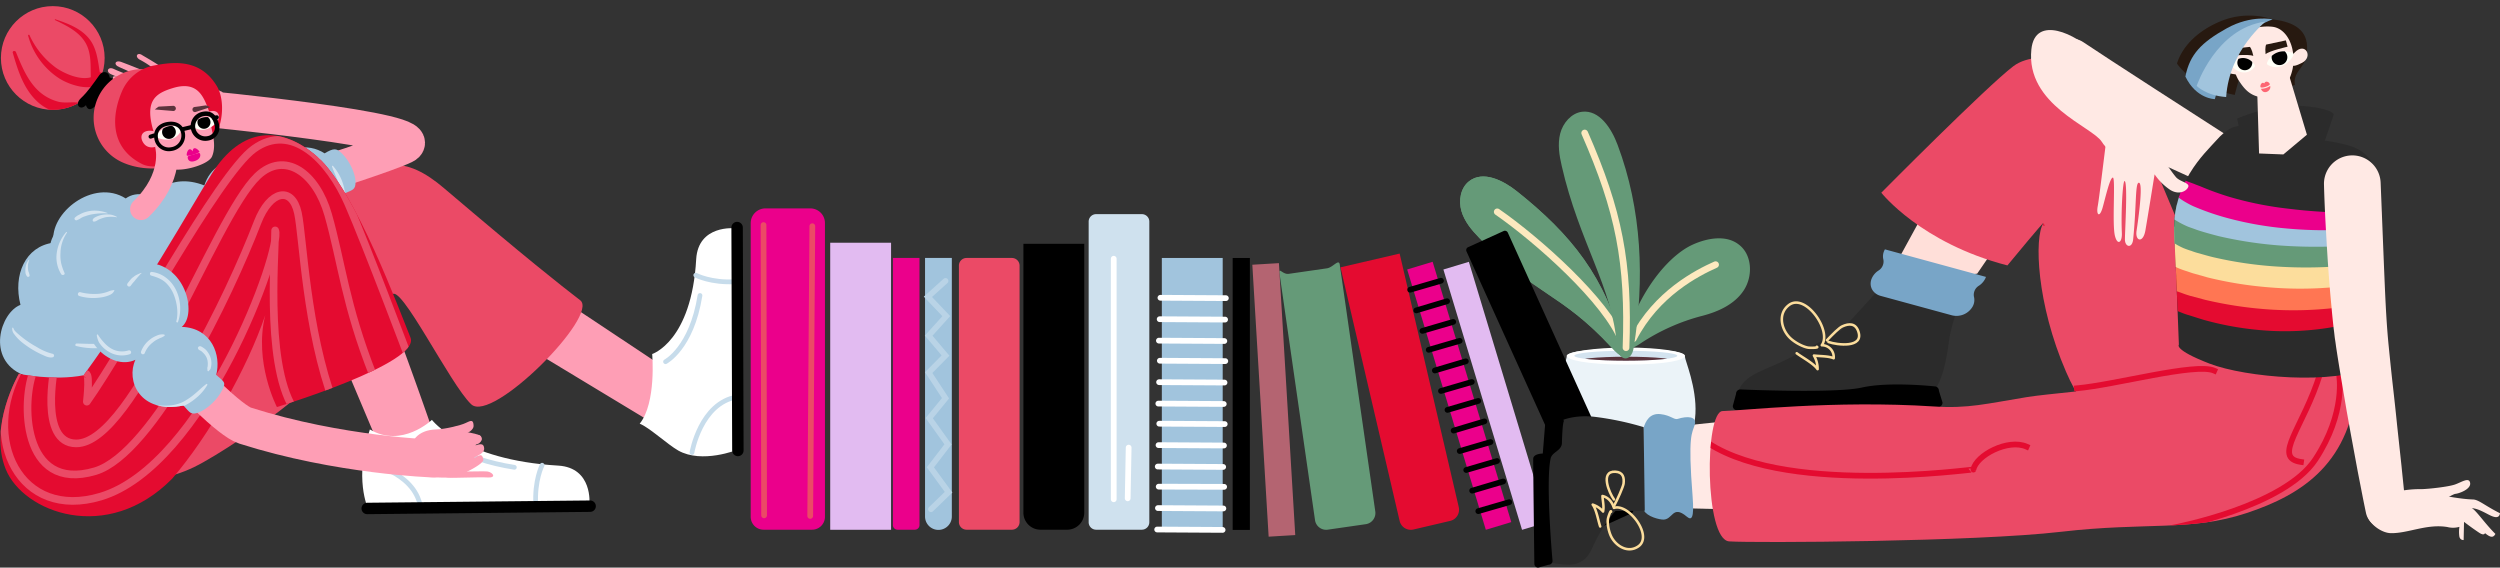 <svg xmlns="http://www.w3.org/2000/svg" xmlns:xlink="http://www.w3.org/1999/xlink" viewBox="0 0 1306.38 296.6"><rect x="0" y="0" width="1306.38" height="296.6" fill="#333333" stroke="none"/><defs><style>.cls-1,.cls-14,.cls-15,.cls-18,.cls-19,.cls-21,.cls-22,.cls-23,.cls-35,.cls-40,.cls-43,.cls-44,.cls-45,.cls-46,.cls-52,.cls-56,.cls-8{fill:none;}.cls-2{fill:#ebf3f8;}.cls-3{fill:#fff;}.cls-4{fill:#d3e3ef;}.cls-5{clip-path:url(#clip-path);}.cls-6{fill:#5a333c;}.cls-7{fill:#659a78;}.cls-8{stroke:#fde9bf;stroke-width:3.5px;}.cls-14,.cls-15,.cls-18,.cls-19,.cls-21,.cls-22,.cls-23,.cls-40,.cls-43,.cls-44,.cls-45,.cls-46,.cls-52,.cls-8{stroke-linecap:round;}.cls-21,.cls-23,.cls-35,.cls-40,.cls-43,.cls-44,.cls-45,.cls-46,.cls-52,.cls-56,.cls-8{stroke-linejoin:round;}.cls-9{fill:#eb008b;}.cls-10,.cls-39{fill:#e40b30;}.cls-11{fill:#e2bbf1;}.cls-12{fill:#a1c4dd;}.cls-13,.cls-38{fill:#eb4a66;}.cls-14,.cls-22,.cls-43,.cls-44,.cls-45{stroke:#000;}.cls-14,.cls-15,.cls-18,.cls-19,.cls-22{stroke-miterlimit:10;}.cls-14,.cls-15,.cls-18,.cls-19,.cls-56{stroke-width:3px;}.cls-15{stroke:#fff;}.cls-16{fill:#cfe1ee;}.cls-17{fill:#b46471;}.cls-18,.cls-35{stroke:#eb4a66;}.cls-19{stroke:#b9d3e6;}.cls-20,.cls-41{fill:#fe9eb5;}.cls-21{stroke:#c7dceb;stroke-width:2.48px;}.cls-22{stroke-width:5.97px;}.cls-23,.cls-40,.cls-46{stroke:#fe9eb5;}.cls-23{stroke-width:18.83px;}.cls-24{clip-path:url(#clip-path-2);}.cls-25{fill:#d5e4f0;}.cls-26{clip-path:url(#clip-path-3);}.cls-27{clip-path:url(#clip-path-4);}.cls-28{clip-path:url(#clip-path-5);}.cls-29{clip-path:url(#clip-path-6);}.cls-30{clip-path:url(#clip-path-7);}.cls-31{clip-path:url(#clip-path-10);}.cls-32{clip-path:url(#clip-path-11);}.cls-33{clip-path:url(#clip-path-12);}.cls-34{clip-path:url(#clip-path-15);}.cls-35{stroke-width:4px;}.cls-36{clip-path:url(#clip-path-19);}.cls-37,.cls-38,.cls-39,.cls-41{fill-rule:evenodd;}.cls-40{stroke-width:11.39px;}.cls-42{fill:#fffff7;}.cls-43{stroke-width:1.96px;}.cls-44{stroke-width:2.35px;}.cls-45{stroke-width:2.12px;}.cls-46{stroke-width:19.76px;}.cls-47{clip-path:url(#clip-path-22);}.cls-48{fill:#ffe9e4;}.cls-49{fill:#ffe9e5;}.cls-50{fill:#78a5c7;}.cls-51{fill:#2b2b2b;}.cls-52{stroke:#fcdd9c;stroke-width:1.34px;}.cls-53{fill:#ffdfd9;}.cls-54{clip-path:url(#clip-path-32);}.cls-55{clip-path:url(#clip-path-35);}.cls-56{stroke:#e40b30;stroke-linecap:square;}.cls-57{clip-path:url(#clip-path-40);}.cls-58{fill:#ff7653;}.cls-59{fill:#fcdd9c;}.cls-60{fill:#271910;}.cls-61{clip-path:url(#clip-path-41);}.cls-62{fill:#fd6673;}</style><clipPath id="clip-path" transform="translate(0 3.2)"><ellipse class="cls-1" cx="849.58" cy="182.7" rx="26.9" ry="2.6"/></clipPath><clipPath id="clip-path-2" transform="translate(0 3.2)"><path class="cls-1" d="M73.88,109.2c3.2-10.8,14.6-22.6,32.9-15.5,5.8-18.7,32.2-16.8,35.9-7.2,5.2-14.1,18.53-15,26.93-9.47,4.9-2.9,6.27-2.83,9.17.07,4,3.9,6.9,10.4,7,14.6s-1.4,4.3-5.6,6.1c-2.6,22.1-20.9,23.4-29.1,15.6,1.8,13.9-20.5,25.2-33.1,12.2-8.3,18.8-28.2,14.4-35.8,9.4C76.38,131.4,70.68,119.9,73.88,109.2Z"/></clipPath><clipPath id="clip-path-3" transform="translate(0 3.2)"><path class="cls-1" d="M73.88,109.2c3.2-10.8,14.6-22.6,32.9-15.5,5.8-18.7,32.2-16.8,35.9-7.2,5.2-14.1,18.32-15.18,26.72-9.68,4.9-2.9,6.48-2.62,9.38.28,4,3.9,6.9,10.4,7,14.6s-1.4,4.3-5.6,6.1c-2.6,22.1-20.9,23.4-29.1,15.6,1.8,13.9-20.5,25.2-33.1,12.2-8.3,18.8-28.2,14.4-35.8,9.4C76.38,131.4,70.68,119.9,73.88,109.2Z"/></clipPath><clipPath id="clip-path-4" transform="translate(0 3.2)"><path class="cls-1" d="M73.88,109.2c3.2-10.8,14.6-22.6,32.9-15.5,5.8-18.7,32.2-16.8,35.9-7.2,5.2-14.1,18.74-14.87,27.14-9.37,4.9-2.9,6.06-2.93,9,0,4,3.9,6.9,10.4,7,14.6s-1.4,4.3-5.6,6.1c-2.6,22.1-20.9,23.4-29.1,15.6,1.8,13.9-20.5,25.2-33.1,12.2-8.3,18.8-28.2,14.4-35.8,9.4C76.38,131.4,70.68,119.9,73.88,109.2Z"/></clipPath><clipPath id="clip-path-5" transform="translate(0 3.2)"><path class="cls-1" d="M73.88,109.2c3.2-10.8,14.6-22.6,32.9-15.5,5.8-18.7,32.2-16.8,35.9-7.2,5.2-14.1,18.85-14.87,27.25-9.37,4.9-2.9,5.95-2.93,8.85,0,4,3.9,6.9,10.4,7,14.6s-1.4,4.3-5.6,6.1c-2.6,22.1-20.9,23.4-29.1,15.6,1.8,13.9-20.5,25.2-33.1,12.2-8.3,18.8-28.2,14.4-35.8,9.4C76.38,131.4,70.68,119.9,73.88,109.2Z"/></clipPath><clipPath id="clip-path-6" transform="translate(0 3.2)"><path class="cls-1" d="M73.88,109.2c3.2-10.8,14.6-22.6,32.9-15.5,5.8-18.7,32.2-16.8,35.9-7.2,5.2-14.1,18.53-14.87,26.93-9.37,4.9-2.9,6.27-2.93,9.17,0,4,3.9,6.9,10.4,7,14.6s-1.4,4.3-5.6,6.1c-2.6,22.1-20.9,23.4-29.1,15.6,1.8,13.9-20.5,25.2-33.1,12.2-8.3,18.8-28.2,14.4-35.8,9.4C76.38,131.4,70.68,119.9,73.88,109.2Z"/></clipPath><clipPath id="clip-path-7" transform="translate(0 3.2)"><path class="cls-1" d="M73.88,109.2c3.2-10.8,14.6-22.6,32.9-15.5,5.8-18.7,32.2-16.8,35.9-7.2,5.2-14.1,18.95-14.66,27.35-9.16,4.9-2.9,5.85-3.14,8.75-.24,4,3.9,6.9,10.4,7,14.6s-1.4,4.3-5.6,6.1c-2.6,22.1-20.9,23.4-29.1,15.6,1.8,13.9-20.5,25.2-33.1,12.2-8.3,18.8-28.2,14.4-35.8,9.4C76.38,131.4,70.68,119.9,73.88,109.2Z"/></clipPath><clipPath id="clip-path-10" transform="translate(0 3.2)"><path class="cls-1" d="M73.88,109.2c3.2-10.8,14.6-22.6,32.9-15.5,5.8-18.7,32.2-16.8,35.9-7.2,5.2-14.1,18.74-14.76,27.14-9.26,5.23-2.61,6.06-3,9-.14,4,3.9,6.9,10.4,7,14.6s-1.4,4.3-5.6,6.1c-2.6,22.1-20.9,23.4-29.1,15.6,1.8,13.9-20.5,25.2-33.1,12.2-8.3,18.8-28.2,14.4-35.8,9.4C76.38,131.4,70.68,119.9,73.88,109.2Z"/></clipPath><clipPath id="clip-path-11" transform="translate(0 3.2)"><path class="cls-1" d="M73.88,109.2c3.2-10.8,14.6-22.6,32.9-15.5,5.8-18.7,32.2-16.8,35.9-7.2,5.2-14.1,18.85-15,27.25-9.47,5.43-2.4,5.95-2.83,8.85.07,4,3.9,6.9,10.4,7,14.6s-1.4,4.3-5.6,6.1c-2.6,22.1-20.9,23.4-29.1,15.6,1.8,13.9-20.5,25.2-33.1,12.2-8.3,18.8-28.2,14.4-35.8,9.4C76.38,131.4,70.68,119.9,73.88,109.2Z"/></clipPath><clipPath id="clip-path-12" transform="translate(0 3.2)"><path class="cls-1" d="M12,192.7c-19.4-8.1-11.8-32.6-1.3-36.6-4-15.6,2.5-30.6,17.3-32.5-2.4-15.4,20.8-33.8,37.7-23.1,11.5-8.4,34.6,7.4,19.4,37.9,10.5,11.8,1.9,35.4-15.7,32.1,9.1,3.9,1.7,27.9-14.6,28.6S22.78,197.3,12,192.7Z"/></clipPath><clipPath id="clip-path-15" transform="translate(0 3.2)"><path class="cls-1" d="M110.48,87.9c-10.2,16.3-37.9,65.6-66.8,105-15.9,3.1-33.8-.8-33.8-.8S-6.12,219.5,3,242s53,39.4,87,4.9c19.2-22.4,39.1-57.4,48.6-85.4-6.1,24.6,6.1,48,6.1,48s75.3-22.9,69.8-36.3-28.7-76.9-48.6-94.4C146.88,62.1,126.18,62.8,110.48,87.9Z"/></clipPath><clipPath id="clip-path-19" transform="translate(0 3.2)"><circle class="cls-1" cx="27.58" cy="27.1" r="27.1"/></clipPath><clipPath id="clip-path-22" transform="translate(0 3.2)"><path class="cls-1" d="M49.88,106.5c11.8-.4,27.3,7.1,26.2,27.7,20.6-.3,27.3,26.6,18.9,33.4,15.8.6,20.7,15,18,25.1,4.5,3.9,5.1,3.9,3.2,7.8-2.6,5.3-8.1,10.2-12.3,11.8s-4.7,0-8-3.6c-22.9,4.6-30.2-13.1-25.1-23.9-13.2,6.3-31.8-12.1-23.1-29-21.5-2.1-23.6-23.3-21.1-32.6C28.48,116.2,38.08,106.8,49.88,106.5Z"/></clipPath><clipPath id="clip-path-32" transform="translate(0 3.2)"><path class="cls-1" d="M1067.68,113.56c-.13,5.19-1.63,38.32,13.2,63.44h0c15,25.4,58,50.8,58,50.8h0l.15,0,0,0h0l-71.3-114.4Z"/></clipPath><clipPath id="clip-path-35" transform="translate(0 3.2)"><path class="cls-1" d="M903.58,279.7c-12.9-.9-12.9-68-3.4-68.1s58-5.8,110.4-2.4c17.9,1.2,27.7-1.5,48.6-4.9,21.2-3.4,105.6-7.9,114.6-25.3s59,1.3,58.1,15.7c-2.8,43.9-28.6,60.5-57.9,70.2s-52.4,4.6-97.1,9.8S916.48,280.6,903.58,279.7Z"/></clipPath><clipPath id="clip-path-40" transform="translate(0 3.2)"><path class="cls-1" d="M1229.08,73.4c-11.5-4.2-43.4-6-53.5-9.9-7.1-2.7-12.4,1-17.3,6.5-6.4,7.2-23.7,22.6-22.1,50,.9,16,2.4,56.9,2.4,56.9s-2.9,2.6,16,9.9,65.9,11.3,83.7,1.6c.3-37.2,8.4-45.5,5.7-88.2C1242.88,85.1,1239.38,77.2,1229.08,73.4Z"/></clipPath><clipPath id="clip-path-41" transform="translate(0 3.2)"><path class="cls-1" d="M1199.18,41.2c-1-8.7,6.8-8,6.4-20.1-.3-9.7-8.5-13.2-18.9-14.3-20,.2-28.5,19.4-4.2,39.5Z"/></clipPath></defs><title>Asset 3</title><g id="Layer_2" data-name="Layer 2"><g id="Layer_1-2" data-name="Layer 1"><g id="contour"><path class="cls-2" d="M818.68,183.3c0,3.3-24.9,56.8,31.2,56.8,55.4,0,30.6-53.4,30.6-56.8s-13.8-4-30.9-4S818.68,179.9,818.68,183.3Z" transform="translate(0 3.2)"/><path class="cls-3" d="M818.68,182.7c0,2.1,10,4.6,30.9,4.6,22.5,0,30.9-2.5,30.9-4.6s-13.2-4.3-30.3-4.3S818.68,180.7,818.68,182.7Z" transform="translate(0 3.2)"/><ellipse class="cls-4" cx="849.58" cy="185.9" rx="26.9" ry="2.6"/><g class="cls-5"><ellipse class="cls-6" cx="849.88" cy="189" rx="26.9" ry="2.6"/></g><path class="cls-7" d="M884.58,124.6c7.8-3.5,17.7-5.2,24.3.2,6.8,5.4,7.1,16.3,2.4,23.6s-13.2,11.2-21.6,13.4a106.62,106.62,0,0,0-32.5,14.5c-8,5.4-9.4,2-7-5.4C858.58,145.7,873.28,129.7,884.58,124.6Z" transform="translate(0 3.2)"/><path class="cls-8" d="M896.48,135.1c-9.6,4.3-30.9,15.1-43,38.7" transform="translate(0 3.2)"/><path class="cls-7" d="M848.38,179.2c-8.9-37.3-27.5-60-55.8-82.5-7.2-5.7-17.6-10.9-24.9-5.2-4.5,3.5-5.6,10.1-4,15.6s5.4,10,9.4,14.1c28.3,29.5,42.4,28.4,68.9,57C847.18,183.8,849.78,185,848.38,179.2Z" transform="translate(0 3.2)"/><path class="cls-8" d="M781.28,107.7c20.8,14.4,39.6,30,64.5,68.3" transform="translate(0 3.2)"/><path class="cls-7" d="M848.38,179.2c-8.9-37.3-27.5-60-55.8-82.5-7.2-5.7-17.6-10.9-24.9-5.2-4.5,3.5-5.6,10.1-4,15.6s5.4,10,9.4,14.1c28.3,29.5,42.4,28.4,68.9,57C847.18,183.8,849.78,185,848.38,179.2Z" transform="translate(0 3.2)"/><path class="cls-8" d="M782.38,107.5c20.8,14.4,57.4,46.8,65.3,67.9" transform="translate(0 3.2)"/><path class="cls-7" d="M844.88,177.2c-2.2-30.3-19.7-53.8-28.8-93.7-1.3-5.6-2.2-11.4-.8-16.9s5.8-10.7,11.4-11.4c9.1-1.1,15.4,8.7,18.6,17.3,12.7,33.8,14.2,70.4,8.4,106C852.48,186.5,845.48,185.8,844.88,177.2Z" transform="translate(0 3.2)"/><path class="cls-8" d="M828.08,66.3c17.9,40.8,23.2,67.7,21.6,112.2" transform="translate(0 3.2)"/><path class="cls-9" d="M392.28,113.4V266.8a6.74,6.74,0,0,0,6.8,6.8h25.2a6.74,6.74,0,0,0,6.8-6.8V113.4a7.64,7.64,0,0,0-7.7-7.7H400A7.7,7.7,0,0,0,392.28,113.4Z" transform="translate(0 3.2)"/><path class="cls-10" d="M700.48,136.5,731.38,269a6,6,0,0,0,7.2,4.5l19.2-4.5a6,6,0,0,0,4.5-7.2l-30.9-132.5Z" transform="translate(0 3.2)"/><rect class="cls-11" x="433.83" y="126.84" width="31.8" height="150"/><rect class="cls-12" x="607.12" y="134.8" width="31.8" height="142.1"/><path d="M766.28,128.1l65.5,144.6a1.66,1.66,0,0,0,2.1.8l18.7-8.5a1.66,1.66,0,0,0,.8-2.1l-65.5-144.6a1.66,1.66,0,0,0-2.1-.8l-18.7,8.5A1.69,1.69,0,0,0,766.28,128.1Z" transform="translate(0 3.2)"/><path d="M534.78,124.2V264.7a8.92,8.92,0,0,0,8.9,8.9h14a8.92,8.92,0,0,0,8.9-8.9V124.2Z" transform="translate(0 3.2)"/><path class="cls-13" d="M501.08,135.6v134a4,4,0,0,0,4,4h23.7a4,4,0,0,0,4-4v-134a4,4,0,0,0-4-4h-23.7A4,4,0,0,0,501.08,135.6Z" transform="translate(0 3.2)"/><path class="cls-9" d="M466.58,131.6V271.2a2.43,2.43,0,0,0,2.4,2.4h9.1a2.43,2.43,0,0,0,2.4-2.4V131.6Z" transform="translate(0 3.2)"/><path class="cls-12" d="M483.38,131.6V266.7a7,7,0,0,0,7,7h0a7,7,0,0,0,7-7V131.6Z" transform="translate(0 3.2)"/><rect class="cls-9" x="755.58" y="132.57" width="13.9" height="142.1" transform="translate(-26.31 232.42) rotate(-16.81)"/><rect class="cls-11" x="774.5" y="132.59" width="13.9" height="142.1" transform="translate(-25.5 237.89) rotate(-16.81)"/><line class="cls-14" x1="736.88" y1="151.4" x2="752.98" y2="146.7"/><line class="cls-14" x1="740.08" y1="162.2" x2="756.18" y2="157.4"/><line class="cls-14" x1="743.28" y1="172.9" x2="759.38" y2="168.2"/><line class="cls-14" x1="746.58" y1="182.8" x2="762.78" y2="178.1"/><line class="cls-14" x1="749.78" y1="193.6" x2="765.98" y2="188.8"/><line class="cls-14" x1="752.98" y1="204.3" x2="769.08" y2="199.6"/><line class="cls-14" x1="756.38" y1="214.2" x2="772.48" y2="209.5"/><line class="cls-14" x1="759.58" y1="225" x2="775.68" y2="220.2"/><line class="cls-14" x1="762.78" y1="235.7" x2="778.88" y2="231"/><line class="cls-14" x1="766.18" y1="245.6" x2="782.28" y2="240.9"/><line class="cls-14" x1="769.28" y1="256.4" x2="785.48" y2="251.6"/><line class="cls-14" x1="772.48" y1="267.1" x2="788.68" y2="262.4"/><line class="cls-15" x1="606.38" y1="155.6" x2="640.58" y2="155.8"/><line class="cls-15" x1="605.98" y1="166.8" x2="640.18" y2="167"/><line class="cls-15" x1="605.58" y1="178" x2="639.78" y2="178.2"/><line class="cls-15" x1="606.08" y1="188.5" x2="640.28" y2="188.7"/><line class="cls-15" x1="605.68" y1="199.7" x2="639.88" y2="199.9"/><line class="cls-15" x1="605.28" y1="210.9" x2="639.48" y2="211.1"/><line class="cls-15" x1="605.78" y1="221.4" x2="639.98" y2="221.6"/><line class="cls-15" x1="605.38" y1="232.6" x2="639.58" y2="232.8"/><line class="cls-15" x1="604.98" y1="243.8" x2="639.18" y2="244"/><line class="cls-15" x1="605.48" y1="254.3" x2="639.68" y2="254.4"/><line class="cls-15" x1="605.08" y1="265.5" x2="639.28" y2="265.7"/><line class="cls-15" x1="604.68" y1="276.7" x2="638.88" y2="276.9"/><path class="cls-16" d="M568.88,112.6V269.7a3.9,3.9,0,0,0,3.9,3.9h23.9a3.9,3.9,0,0,0,3.9-3.9V112.6a3.9,3.9,0,0,0-3.9-3.9h-23.9A3.9,3.9,0,0,0,568.88,112.6Z" transform="translate(0 3.2)"/><path class="cls-7" d="M668.58,139.5l18.6,129.2a5.88,5.88,0,0,0,6.5,4.9l20.1-2.9a5.88,5.88,0,0,0,4.9-6.5L700.08,135c-.5-3.1-3.5,1.5-6.6,2l-20.1,2.9C670.28,140.3,668.18,136.3,668.58,139.5Z" transform="translate(0 3.2)"/><rect x="644.13" y="134.81" width="9" height="142.1"/><rect class="cls-17" x="658.2" y="131.29" width="13.9" height="142.1" transform="matrix(1, -0.06, 0.06, 1, -11.67, 46.54)"/><line class="cls-18" x1="423.38" y1="269.6" x2="424.48" y2="118.2"/><line class="cls-18" x1="399.28" y1="269.3" x2="398.98" y2="117.6"/><polyline class="cls-19" points="486.48 266.1 495.68 257.2 486.18 244.2 495.38 232.2 485.58 218.5 494.08 208.1 485.28 194.7 494.08 185.8 485.28 175.4 494.48 165.2 484.88 155.1 494.08 146.8"/><path class="cls-20" d="M82.88,210.7l111.4-107.1.3-.3a16.81,16.81,0,0,1,21-1.9l138.4,92a13.81,13.81,0,0,1-14.8,23.3L197,130.8l21.3-2.1-111.4,107a17.33,17.33,0,0,1-24-25Z" transform="translate(0 3.2)"/><path class="cls-13" d="M37.78,188.9c17-27,36.2,11.7,50.7-5.4,25-29.4,65.3-65.3,84.5-83.4,24-22.5,39.5-21.6,59-5,43.6,37.1,60.3,50.2,71.2,58.6,10.2,7.8-46,64.5-56.9,54.4s-37.5-64.6-41.5-57.1c-16.3,30.3-67.3,69.7-98.3,87.2C52.48,269,23.58,211.5,37.78,188.9Z" transform="translate(0 3.2)"/><path class="cls-3" d="M334.28,218.2c4.9,1.9,14.5,10.8,20.1,14,12.5,7.1,31-.4,31-.4L384,116.1s-19.1-2-20.2,16.1c-2.4,43-23,49.6-23,49.6S343.08,207.3,334.28,218.2Z" transform="translate(0 3.2)"/><path class="cls-21" d="M361.58,233.3s4.4-26,23.7-29.1" transform="translate(0 3.2)"/><path class="cls-21" d="M363.58,140.6s7.9,4.2,20.9,3.4" transform="translate(0 3.2)"/><path class="cls-21" d="M347.78,185.8s13.6-7,18-34.6" transform="translate(0 3.2)"/><line class="cls-22" x1="385.58" y1="235.4" x2="385.18" y2="118.9"/><path class="cls-20" d="M84.28,64.1c-2.6.7-5,4.3-4.4,7.3s1.9,1.2,4-1.4,9.9-5.5,18.1-5.3c7.5.2,18.6-15.7,13.9-20,0,0-23.3-9.7-27.9-11.4-5.4-2-7.9,2.9-14,13.2-1.2,2.1,9.6,5.7,12.9,9.9C88.28,58.2,84.48,63.5,84.28,64.1Z" transform="translate(0 3.2)"/><path class="cls-20" d="M61.68,37c-2.9-1.1-3.7.3-1.2,2.5.9.8,13,8.2,14,8.5,3,1,4.2-1.5,1.6-2.9C74.78,44.5,64.68,38.1,61.68,37Z" transform="translate(0 3.2)"/><path class="cls-20" d="M59.38,32.8c-3-1.4-4.4,1.6-1.1,2.9,1.4.6,15,6.6,17.1,7.7,3.7,2,5.1-2.5,2.6-3.4C74.58,38.6,63.48,34.8,59.38,32.8Z" transform="translate(0 3.2)"/><path class="cls-20" d="M63.18,29.1c-2.9-1-4.1,1.4-1,2.7s13.2,5.9,16.7,7.7,4.8.4,3.8-1.9C82,36.3,67,30.5,63.18,29.1Z" transform="translate(0 3.2)"/><path class="cls-20" d="M74.28,25.6c-2.5-1.7-4.1.8-1.2,2.4a52.64,52.64,0,0,1,10.2,7.1c2.9,2.6,6.6,1.2,4.6-.6C83.88,31,75.18,26.2,74.28,25.6Z" transform="translate(0 3.2)"/><path class="cls-23" d="M103.68,53.3S227.68,65,211.18,73s-134,43.5-134,43.5" transform="translate(0 3.2)"/><path class="cls-12" d="M73.88,109.2c3.2-10.8,14.6-22.6,32.9-15.5,5.8-18.7,32.2-16.8,35.9-7.2,5.2-14.1,18.53-15.07,26.93-9.57,4.9-2.9,6.27-2.73,9.17.17,4,3.9,6.9,10.4,7,14.6s-1.4,4.3-5.6,6.1c-2.6,22.1-20.9,23.4-29.1,15.6,1.8,13.9-20.5,25.2-33.1,12.2-8.3,18.8-28.2,14.4-35.8,9.4C76.38,131.4,70.68,119.9,73.88,109.2Z" transform="translate(0 3.2)"/><g class="cls-24"><path class="cls-25" d="M173.48,83.8c1.6,4.6,4.1,8.8,4.8,13.7s-.7,9.3-2.8,13.5c-.6,1.1,1.1,2.1,1.7,1a23.5,23.5,0,0,0,3.1-14.4A26.33,26.33,0,0,0,174,83.5a.3.3,0,0,0-.5.3Z" transform="translate(0 3.2)"/></g><g class="cls-26"><path class="cls-25" d="M143.58,96a6.65,6.65,0,0,0-.7,3.7,16,16,0,0,0,.7,3.8,13.7,13.7,0,0,0,4.2,6.1,1,1,0,1,0,1.4-1.4,11.84,11.84,0,0,1-3.8-5.3,40,40,0,0,1-1.4-6.7c0-.3-.3-.4-.4-.2Z" transform="translate(0 3.2)"/></g><g class="cls-27"><path class="cls-25" d="M167.68,80.5c-.2-.2-.1-.4-.3-.6l-.3-.3c-.3-.2-.5-.4-.8-.6a8.86,8.86,0,0,0-1.7-.8,9.47,9.47,0,0,0-3.7-.5,9.74,9.74,0,0,0-3.6,1,8.64,8.64,0,0,0-1.6,1c-.5.4-1.2.9-1.2,1.7,0,.4.4.9.8.8a2.9,2.9,0,0,0,1.5-.9,8.34,8.34,0,0,1,1.2-.8,7.54,7.54,0,0,1,2.9-.9,6.66,6.66,0,0,1,3.1.4l1.5.6c.3.1.6.3.9.4s.5,0,.8.2.8-.4.5-.7Z" transform="translate(0 3.2)"/></g><g class="cls-28"><path class="cls-25" d="M133.48,128a6.75,6.75,0,0,0,1.4.2h1.4a10.15,10.15,0,0,0,2.5-.6,16.69,16.69,0,0,0,4.6-2.8,12.93,12.93,0,0,0,4.3-9.3,1,1,0,0,0-2,0,10.73,10.73,0,0,1-3.8,8,14.13,14.13,0,0,1-3.9,2.4,19.45,19.45,0,0,1-2.2.8l-1.1.3c-.4.1-.8.3-1.2.4s-.3.5,0,.6Z" transform="translate(0 3.2)"/></g><g class="cls-29"><path class="cls-25" d="M139.78,87.6a21,21,0,0,0-13.7-4.2c-5.6.2-11.7,3.2-14,8.6a.92.92,0,0,0,1.6.9c1.7-2.4,3.2-4.5,5.9-5.9a19.21,19.21,0,0,1,7-1.9c4.2-.2,9.2.7,12.8,3,.4.3.7-.3.4-.5Z" transform="translate(0 3.2)"/></g><g class="cls-30"><path class="cls-25" d="M110.88,97.3a15.47,15.47,0,0,0,.7,4.3,12.94,12.94,0,0,0,2.3,3.9c.7.9,2.2-.3,1.5-1.2-.8-1.1-1.5-2.3-2.2-3.4a16.18,16.18,0,0,1-1-1.8,11.4,11.4,0,0,1-1-1.9c-.1-.1-.3-.1-.3.1Z" transform="translate(0 3.2)"/></g><g class="cls-28"><path class="cls-25" d="M114.78,112.9c0,.5-.2,1-.2,1.6s.1,1.2.1,1.8a19.92,19.92,0,0,1-.4,4.2,24.89,24.89,0,0,1-3.7,8.7,1,1,0,0,0,1.7,1,25.06,25.06,0,0,0,3.9-9.4,22.5,22.5,0,0,0,.4-4.4,4.48,4.48,0,0,0-.4-2,5.27,5.27,0,0,0-1.1-1.5c0-.3-.3-.2-.3,0Z" transform="translate(0 3.2)"/></g><g class="cls-24"><path class="cls-25" d="M79.88,126.5a18.81,18.81,0,0,0,8.2,7.6c3.2,1.5,7.4,2.3,10.9,1.3.9-.3.8-1.8-.2-1.8a26.57,26.57,0,0,1-4.9.1,21.45,21.45,0,0,1-5-1.2,18.2,18.2,0,0,1-8.7-6.3c-.1-.1-.4.1-.3.3Z" transform="translate(0 3.2)"/></g><g class="cls-31"><path class="cls-25" d="M80.58,100.2a9.16,9.16,0,0,0-1.9,2.4,16.29,16.29,0,0,0-1.1,3.1,11.58,11.58,0,0,0-.3,3.2,4.62,4.62,0,0,0,.9,3.2.67.67,0,0,0,1.1-.3,7.13,7.13,0,0,0-.2-2.9,14,14,0,0,1,0-2.9,11.79,11.79,0,0,1,.6-2.7,16.24,16.24,0,0,1,1.1-2.8c.1-.3-.1-.5-.2-.3Z" transform="translate(0 3.2)"/></g><g class="cls-32"><path class="cls-25" d="M77.28,104a19.77,19.77,0,0,0-3.4,6.8,16,16,0,0,0-.4,4.4,10.07,10.07,0,0,0,.3,2.5,5.28,5.28,0,0,0,.8,2.5c.5.7,1.4,0,1.5-.6a10,10,0,0,0-.4-2.4,17.85,17.85,0,0,1-.2-2.3,18.43,18.43,0,0,1,.3-4.1,39,39,0,0,1,1.8-6.7c-.1-.2-.3-.2-.3-.1Z" transform="translate(0 3.2)"/></g><path class="cls-12" d="M12,192.7c-19.4-8.1-11.8-32.6-1.3-36.6-4-15.6,2.5-30.6,17.3-32.5-2.4-15.4,20.8-33.8,37.7-23.1,11.5-8.4,34.6,7.4,19.4,37.9,10.5,11.8,1.9,35.4-15.7,32.1,9.1,3.9,1.7,27.9-14.6,28.6S22.78,197.3,12,192.7Z" transform="translate(0 3.2)"/><g class="cls-33"><path class="cls-25" d="M6.38,168.2a4.57,4.57,0,0,0,1.1,3.3,21.74,21.74,0,0,0,3.9,4.1,49.29,49.29,0,0,0,11.2,6.8c1.5.7,3.3,1.5,5,1.1a.94.94,0,0,0,0-1.8,28.45,28.45,0,0,1-8.4-3.6,53.27,53.27,0,0,1-9.6-6.7c-.9-.8-2.3-1.9-2.6-3.2-.2-.2-.6-.3-.6,0Z" transform="translate(0 3.2)"/></g><g class="cls-33"><path class="cls-25" d="M39.78,177.6a39.11,39.11,0,0,0,30.4-4.9c1.2-.7.1-2.7-1.1-1.9A36.69,36.69,0,0,1,55,176.1c-4.9.7-10,.3-15,.2-.7.1-.9,1.2-.2,1.3Z" transform="translate(0 3.2)"/></g><g class="cls-33"><path class="cls-25" d="M15.18,132.4a7.65,7.65,0,0,0-1.8,4.1,8.88,8.88,0,0,0-.1,2.3,3.84,3.84,0,0,0,.9,2.5.79.79,0,0,0,1.3-.5,8.3,8.3,0,0,0-.6-2.1,6.93,6.93,0,0,1-.3-2,12.75,12.75,0,0,1,.1-2,16.55,16.55,0,0,1,.6-2.1c.1-.2-.1-.3-.1-.2Z" transform="translate(0 3.2)"/></g><path class="cls-20" d="M47.08,212.2l5.4-8.5,5.5-8.3c3.7-5.6,7.4-11.1,11.1-16.6,7.5-11,15.1-21.9,23-32.7s16-21.5,24.7-32.1c4.4-5.3,8.9-10.5,14.1-15.9,1.3-1.3,2.7-2.7,4.1-4s3-2.7,4.8-4.2c.9-.7,1.9-1.4,3-2.2a24.71,24.71,0,0,1,4.1-2.4,27.89,27.89,0,0,1,7.5-2.5l.7-.1.8-.1c.6,0,1.1-.1,1.7-.1a12.1,12.1,0,0,1,1.9.1c.6,0,1.4.2,2.2.3.4.1.7.1,1.1.2a5.64,5.64,0,0,1,1.2.4,21.85,21.85,0,0,1,2.3.9,17.69,17.69,0,0,1,4.3,2.8c.6.5,1.2,1.1,1.7,1.6l.4.4.2.2.3.4.6.7a3,3,0,0,1,.5.7c.5.7,1,1.5,1.3,2l.5.8.4.7c.3.5.6,1,.8,1.4,1,1.8,1.8,3.5,2.6,5.1,1.5,3.3,2.9,6.4,4.3,9.5,2.7,6.3,5.3,12.4,7.7,18.7,4.9,12.4,9.7,24.8,14.3,37.2,9.3,24.8,18.1,49.7,26.6,74.8a13.76,13.76,0,0,1-25.7,9.8v-.1l-30.7-72.7c-5.2-12.1-10.2-24.2-15.5-36.1-2.6-5.9-5.2-11.9-7.9-17.7-1.3-2.9-2.7-5.7-4.1-8.4l-2-3.7a5.74,5.74,0,0,1-.4-.7l-.2-.3-.1-.2c-.1-.2-.1-.1-.1-.1a.35.35,0,0,1,.1.2c.1.1.1.2.2.3l.5.6a15.38,15.38,0,0,0,1.3,1.2,13.85,13.85,0,0,0,6.7,3.2,8.87,8.87,0,0,0,1.5.2c.4,0,.9.1,1.3.1h1.1l.5-.1h.4a9.25,9.25,0,0,0,2.8-.8c.2-.1.1,0-.1.1s-.6.4-.9.7a64.76,64.76,0,0,0-5.5,5.3c-4,4.2-8,9-11.9,13.9-7.9,9.8-15.6,20.2-23.3,30.7s-15.1,21.2-22.6,31.9c-3.7,5.3-7.5,10.7-11.1,16.1l-11,16.1-.1.2a17.36,17.36,0,0,1-24.1,4.6A17.18,17.18,0,0,1,47.08,212.2Z" transform="translate(0 3.2)"/><path class="cls-20" d="M235.58,223.1c-1.4,3-.1,3,3.4,3.4s4.5.2,8.6,1.1,5-1.1,3.3-3.1C249.88,223.3,236.58,220.9,235.58,223.1Z" transform="translate(0 3.2)"/><path class="cls-3" d="M193.28,221.2c-8.4,25.7-1,41.2-1,41.2L308,260.2s1.9-19-16.3-20.1c-50.1-2.9-66-23.9-66-23.9S210,231.2,193.28,221.2Z" transform="translate(0 3.2)"/><path class="cls-21" d="M190.58,238.4s26,4.2,29.2,23.5" transform="translate(0 3.2)"/><path class="cls-21" d="M283.28,239.9s-4.1,7.9-3.3,21" transform="translate(0 3.2)"/><path class="cls-21" d="M226.68,225.1s14.5,11.6,42.1,15.9" transform="translate(0 3.2)"/><line class="cls-22" x1="191.88" y1="265.7" x2="308.38" y2="264.5"/><path class="cls-10" d="M110.48,87.9c-10.2,16.3-37.9,65.6-66.8,105-15.9,3.1-33.8-.8-33.8-.8S-6.12,219.5,3,242s53,39.4,87,4.9c19.2-22.4,39.1-57.4,48.6-85.4-6.1,24.6,6.1,48,6.1,48s75.3-22.9,69.8-36.3-28.7-76.9-48.6-94.4C146.88,62.1,126.18,62.8,110.48,87.9Z" transform="translate(0 3.2)"/><g class="cls-34"><path class="cls-35" d="M10.48,189c-20.9,36.9-.2,80,42.1,67.3,54.1-16.2,95.1-129.6,91.2-139.1,0,14.5-5.7,77.5,12.7,97.2" transform="translate(0 3.2)"/></g><g class="cls-34"><path class="cls-35" d="M17.78,190.2c-6.7,14.9-6.9,64.4,32,52.8,30.4-9.1,70.2-92,84.8-130,6.5-16.8,18-19.1,21.1-4.9,2.7,12.5,4.3,61,18.8,99.5" transform="translate(0 3.2)"/></g><g class="cls-34"><path class="cls-35" d="M194.88,192.7c-14.5-36.8-16.4-59.1-23.4-83.7-6.2-21.8-22.7-33.7-36.9-20.2-23,21.9-63.8,139.8-94.8,139.7-19.7-.1-11.2-40.2-11.2-40.2" transform="translate(0 3.2)"/></g><g class="cls-34"><path class="cls-35" d="M43.68,193.3c4-5.9,1.7,13.4,1.7,13.4C66.48,176.9,114,88,132.68,74.6c19.6-14.1,39.2,5.3,49.4,28.9,9.5,21.8,31.6,80.6,31.6,80.6" transform="translate(0 3.2)"/></g><circle class="cls-13" cx="27.58" cy="30.3" r="27.1"/><g class="cls-36"><path class="cls-10" d="M6.68,24.4c2.7,9.4,5.8,19.3,13.4,26,5.1,4.5,16.1,9.1,21.7,2.9a1.75,1.75,0,0,0-1.2-2.9c-3.5-.4-6.9.4-10.3-.5a24.07,24.07,0,0,1-9.7-5.2c-6.1-5.4-9.3-13.5-12.3-20.8-.5-.8-1.9-.5-1.6.5Z" transform="translate(0 3.2)"/></g><g class="cls-36"><path class="cls-10" d="M14.68,15.4a38.72,38.72,0,0,0,16,22.2c5.6,3.7,18.8,8.2,23.5.8a2.35,2.35,0,0,0,0-2.3l-.3-.6a1.81,1.81,0,0,0-2.8-.4c-5.6,5.5-16.6.7-21.7-2.8a43.4,43.4,0,0,1-14-17.2c-.2-.3-.8-.1-.7.3Z" transform="translate(0 3.2)"/></g><g class="cls-36"><path class="cls-10" d="M28.78,7.3c6.9,3.3,14.5,7,17.2,14.7,2.6,7.4.3,15.5,2.6,22.7a1.93,1.93,0,0,0,3.7,0c1.1-4.2,0-8.9-.6-13.1-.7-4.5-1.5-9-3.9-12.9C43.58,12.1,36.08,9.3,29,6.9c-.3-.2-.5.3-.2.4Z" transform="translate(0 3.2)"/></g><path class="cls-37" d="M51.81,36.19c2.23-3.1,5.32-1.57,5.52,1.11,1.49.14,2.62,1.45,1,4.05s-8.09,10.86-9.71,11.87-2.85,1-3.72-1.47c-2.78,3.12-6.32-.18-2.61-3.65S49.66,39.25,51.81,36.19Z" transform="translate(0 3.2)"/><path class="cls-38" d="M51.18,47.9a25.48,25.48,0,0,0,12.7,33.7c12.8,5.8,32.2,4.3,42.6-8.5,16-19.6-8.8-32.2-21.6-37.9A25.42,25.42,0,0,0,51.18,47.9Z" transform="translate(0 3.2)"/><path class="cls-39" d="M63.68,44.68A22.82,22.82,0,0,1,80.29,31.06c10-1.89,24.17-3.88,33,10.69,4.75,7.86,3.13,22.64-3.23,29.45S83.31,87.13,74.25,82.52C56.45,73.5,58.82,56,63.68,44.68Z" transform="translate(0 3.2)"/><path class="cls-40" d="M86.78,73.3s4.4,15.9-13.1,32.8" transform="translate(0 3.2)"/><path class="cls-41" d="M90.38,42.8c13.1-4,16.2,4.8,18.9,12.3,6.1-1.9,7.1,5,1.2,7.9-.2,1.3,3,9.4.3,15.6-2.2,5-20.8,9.6-23.8,4.9a46.19,46.19,0,0,1-5-10.2s-4.6,2-7.1-1.9,0-7.1,5.3-6.1C75.48,49.4,81.18,45.6,90.38,42.8Z" transform="translate(0 3.2)"/><path class="cls-9" d="M98.78,78.2a1,1,0,0,0-.7.9c0,.9.8,3,4.1,1.7,2.3-.9,2.7-2.5,2.4-3.5-.1-.5-.5-.6-1-.5Z" transform="translate(0 3.2)"/><path class="cls-9" d="M97.88,78.2c-1,.1.5-5.8,2.8-2.3.2-3.8,4.1.1,3.5.4A15.69,15.69,0,0,1,97.88,78.2Z" transform="translate(0 3.2)"/><path class="cls-6" d="M83.18,52.5l7.3-.4a1.4,1.4,0,0,1,1.4,1.2h0a1.34,1.34,0,0,1-1.4,1.5l-9.6-.8,1.6-1.2A1.08,1.08,0,0,1,83.18,52.5Z" transform="translate(0 3.2)"/><path class="cls-6" d="M107.28,51.9l-5.6.8a1.34,1.34,0,0,0-1.1,1.5h0a1.29,1.29,0,0,0,1.7,1.1l7.6-2.5L108,52A.88.88,0,0,0,107.28,51.9Z" transform="translate(0 3.2)"/><path class="cls-42" d="M81.78,67.3c1.5-2,6.1-7.1,12.5-3.5a1,1,0,0,1,.4,1.2c-3.1,6.3-9.8,5-12.6,3.7A1,1,0,0,1,81.78,67.3Z" transform="translate(0 3.2)"/><path d="M89.81,62.55a8.55,8.55,0,0,0-4.67,1.52,3.59,3.59,0,1,0,6.74,1.73A3.59,3.59,0,0,0,89.81,62.55Z" transform="translate(0 3.2)"/><path class="cls-42" d="M112.88,59.1c-2.2-1-8.3-2.9-11.9,2.9a1.06,1.06,0,0,0,.2,1.2c5.5,3.7,10.4-.4,12-2.9A.77.77,0,0,0,112.88,59.1Z" transform="translate(0 3.2)"/><path d="M103.47,59.34A3.4,3.4,0,1,0,108.65,58,8,8,0,0,0,103.47,59.34Z" transform="translate(0 3.2)"/><path class="cls-43" d="M95.68,66.5a7.16,7.16,0,0,1-6.1,8.2,6.67,6.67,0,0,1-8-5.8c-.6-3.5,1.6-6.7,6.1-7.4S95.08,62.9,95.68,66.5Z" transform="translate(0 3.2)"/><path class="cls-44" d="M113.18,61.6a5.71,5.71,0,0,1-4.6,7.5,6.49,6.49,0,1,1-2.1-12.8C110.18,55.7,112.18,57.8,113.18,61.6Z" transform="translate(0 3.2)"/><line class="cls-45" x1="95.48" y1="67.5" x2="100.48" y2="66.3"/><line class="cls-45" x1="78.68" y1="71.4" x2="80.48" y2="70.8"/><line class="cls-45" x1="111.78" y1="61.6" x2="113.28" y2="61.3"/><path class="cls-46" d="M226.38,236.4s-49.1-1.5-98.3-17.2c-15.4-4.9-81.9-82.1-81.9-82.1" transform="translate(0 3.2)"/><path class="cls-20" d="M233.28,221.9c-2.8-1.9,2.6,4.8,6.7,2.6,5.2-1.1,7.5-3.4,7.5-5.1-.1-3.3-1.1-3.1-4.3-1.5-2.2,1.1-10.7,3.2-15.2,3.3-19.7.5-15.7,24.5-3.8,24.9s26,3,24.3-20.5C239.38,226.9,236,223.8,233.28,221.9Z" transform="translate(0 3.2)"/><path class="cls-20" d="M250.28,228.5c2-1.3,2.2-4.8-1.4-4.4-1.3.1-4.4,2-11.6.7-3.3-.6,1.7,4.7,3.5,5.5C242.28,230.8,248.78,229.4,250.28,228.5Z" transform="translate(0 3.2)"/><path class="cls-20" d="M253,231.3c-.1-3.3-2.5-2.5-5.8-1.3a73.71,73.71,0,0,1-8,3.2c-4.1,1.1-4.1,3.9-1.6,4.9.7.3.1.8,3.8-.2C248.58,236,253.08,233.7,253,231.3Z" transform="translate(0 3.2)"/><path class="cls-20" d="M252.58,236.9c-.7-3.2-1.7-2.5-4.8-.7a73.6,73.6,0,0,1-7.6,4.3c-3.8,1.8-3.4,3.9-.8,4.4C241,245.2,253.08,239.2,252.58,236.9Z" transform="translate(0 3.2)"/><path class="cls-20" d="M235.28,243.3c-3.1-.2-4.4,2.8-.8,3.1,4,.3,15.2-.4,20.3-.1,4.7.3,3-2.5.1-3.1C253.38,242.9,237.28,243.4,235.28,243.3Z" transform="translate(0 3.2)"/><path class="cls-12" d="M49.88,106.5c11.8-.4,27.3,7.1,26.2,27.7,20.6-.3,27.3,26.6,18.9,33.4,15.8.6,20.7,15,18,25.1,4.5,3.9,5.1,3.9,3.2,7.8-2.6,5.3-8.1,10.2-12.3,11.8s-4.7,0-8-3.6c-22.9,4.6-30.2-13.1-25.1-23.9-13.2,6.3-31.8-12.1-23.1-29-21.5-2.1-23.6-23.3-21.1-32.6C28.48,116.2,38.08,106.8,49.88,106.5Z" transform="translate(0 3.2)"/><g class="cls-47"><path class="cls-25" d="M107.78,197.5c-2.2,1.6-4.1,3.6-6.2,5.3a34,34,0,0,1-5.9,4c-4.5,2.2-9.4,2.3-14.3,1.6-1.3-.2-1.9,1.7-.5,2a25,25,0,0,0,15.3-1.5,29.44,29.44,0,0,0,6.4-4.2,25.25,25.25,0,0,0,5.8-6.8c0-.3-.3-.7-.6-.4Z" transform="translate(0 3.2)"/></g><g class="cls-47"><path class="cls-25" d="M85.78,171.6a6.59,6.59,0,0,0-3.9.6,13.06,13.06,0,0,0-3.6,2.1,13.8,13.8,0,0,0-4.6,6.3,1.1,1.1,0,0,0,.7,1.3,1.05,1.05,0,0,0,1.3-.7,12.79,12.79,0,0,1,4.1-5.4,11.73,11.73,0,0,1,3-1.9,7.74,7.74,0,0,1,1.6-.7c.6-.3,1.1-.6,1.6-.9.2-.3,0-.7-.2-.7Z" transform="translate(0 3.2)"/></g><g class="cls-47"><path class="cls-25" d="M109.18,190.6c.1-.1.1-.2.2-.3-.1.1-.2.1-.3.2a2,2,0,0,0,1.1-1.7,7.47,7.47,0,0,0,.3-2,9.86,9.86,0,0,0-.7-3.8,11.55,11.55,0,0,0-2.1-3.3,7.89,7.89,0,0,0-1.5-1.2c-.6-.4-1.4-1-2.1-.7-.4.2-.8.6-.6,1.1.2.7.8.9,1.4,1.2a5.8,5.8,0,0,1,1.2,1,8.32,8.32,0,0,1,1.9,2.6,8,8,0,0,1,.6,3,9.7,9.7,0,0,1-.1,1.7,3.08,3.08,0,0,0,0,1.9V190a.6.6,0,0,1-.1.4c0,.3.6.6.8.2Z" transform="translate(0 3.2)"/></g><g class="cls-47"><path class="cls-25" d="M50.58,172a11.9,11.9,0,0,0,.7,2.7,7.1,7.1,0,0,0,1.3,2.2,14.2,14.2,0,0,0,4.1,3.6,13.17,13.17,0,0,0,11.1,1.4,1,1,0,0,0-.6-2,11.28,11.28,0,0,1-9.6-1.3,16.26,16.26,0,0,1-3.4-3,28.83,28.83,0,0,1-3-3.9c-.2-.3-.6-.1-.6.3Z" transform="translate(0 3.2)"/></g><g class="cls-47"><path class="cls-25" d="M93,165.1c2.7-7.7.7-17.7-5.9-22.9a15.11,15.11,0,0,0-7.8-3.3c-1.1-.1-1.3,1.6-.3,1.9,2.8.8,5.4,1.7,7.6,3.7a17.6,17.6,0,0,1,4.3,6.5c1.6,4.1,2.4,9.5,1.2,13.8.1.5.7.7.9.3Z" transform="translate(0 3.2)"/></g><g class="cls-47"><path class="cls-25" d="M73.78,139.4a18.94,18.94,0,0,0-2.1.9,7.61,7.61,0,0,0-1.9,1.2,7,7,0,0,0-1,.8,5,5,0,0,0-.7.8c-.5.6-1,1.2-1.5,1.9a1,1,0,0,0,.4,1.4,1,1,0,0,0,1.4-.4c.5-.6.7-1,1.2-1.5.2-.3.5-.5.7-.8s.4-.5.7-.9c.5-.5.9-1.1,1.4-1.6.2-.3.5-.5.7-.8s.6-.5.8-.8c.2,0,.1-.2-.1-.2Z" transform="translate(0 3.2)"/></g><g class="cls-47"><path class="cls-25" d="M59.58,148.4a11.27,11.27,0,0,0-1.8.3c-.6.2-1.3.5-1.9.7a18.74,18.74,0,0,1-4.1.9,29.6,29.6,0,0,1-9.8-.8,1,1,0,0,0-.5,2,25.81,25.81,0,0,0,10.7.8,17.43,17.43,0,0,0,4.5-1.1,6.92,6.92,0,0,0,1.9-1,4.81,4.81,0,0,0,1.2-1.6c.1,0,0-.2-.2-.2Z" transform="translate(0 3.2)"/></g><g class="cls-47"><path class="cls-25" d="M34.58,118.1a20.64,20.64,0,0,0-4.9,10.7A16.66,16.66,0,0,0,32,140.1c.6.8,2.2.3,1.7-.7a28.42,28.42,0,0,1-1.7-4.9,19.69,19.69,0,0,1-.4-5.4A19.4,19.4,0,0,1,35,118.4c.1-.2-.2-.5-.4-.3Z" transform="translate(0 3.2)"/></g><g class="cls-47"><path class="cls-25" d="M61,110.1a10.21,10.21,0,0,0-2.9-1.1,14.24,14.24,0,0,0-6.7.6c-1,.4-2.4.9-2.9,1.9-.2.5,0,1.1.6,1.1,1,0,1.9-.8,2.8-1.2a24.69,24.69,0,0,1,2.9-1,15,15,0,0,1,2.9-.3,17.2,17.2,0,0,1,3.2.2c.2.2.3-.1.1-.2Z" transform="translate(0 3.2)"/></g><g class="cls-47"><path class="cls-25" d="M56.18,108.1a19.25,19.25,0,0,0-7.9-1.2,18,18,0,0,0-4.6,1,16.27,16.27,0,0,0-2.3,1.1,7.33,7.33,0,0,0-2.3,1.6c-.5.7.3,1.5,1,1.3a10.08,10.08,0,0,0,2.3-1.2,9.49,9.49,0,0,1,2.1-.9,21.7,21.7,0,0,1,4.2-1.1,35.78,35.78,0,0,1,7.3-.4c.3,0,.3-.2.2-.2Z" transform="translate(0 3.2)"/></g><path class="cls-48" d="M1163.18,67.2c-10.9-7-64-41.2-74.6-48.4s-36.6,6.6-26.9,22.3c9.6,15.4,78.8,46.8,87.4,50.2C1165.58,98.1,1174.08,74.2,1163.18,67.2Z" transform="translate(0 3.2)"/><polygon class="cls-49" points="858.08 224.7 858.98 265.1 921.78 266.6 921.18 218.1 858.08 224.7"/><path class="cls-50" d="M885.58,218.8c1.3-4.5-3.9-4.7-8.9-3.1-1.9.6-3.6-1.9-9-2.5s-7.8,3.3-9,7.8v41.3c.3,3.5,6.3,5.6,9.9,6,5.7.6,5.1-8.1,12.9-1.5,2.4,2,3.9,1.2,3-10.5C881.88,223.6,884.28,223.3,885.58,218.8Z" transform="translate(0 3.2)"/><path class="cls-51" d="M859.48,263.7l-15.3.1s-6.7,7.1-12.3,19.7c-5.5,12.3-16.4,7.5-23.6,7.2-1.9-.1-3.1-27.1-1.3-48.6,1.2-14.1,8.8-25.5,8.8-25.5s6.7-3.2,17.4-2a152.64,152.64,0,0,1,25.7,5.4Z" transform="translate(0 3.2)"/><path d="M807.68,215.2l-1.5,18.6s-5,0-5,2.8c0,6.7.6,54.8.6,54.8a2,2,0,0,0,2,2l5.5-1.5a2,2,0,0,0,2-2s-3.7-41.1-1-53.5c.7-3.4,5.7-4,5.9-8,.3-10.9,1-11.4,1-11.4a2,2,0,0,0-2-2l-5.5-1.6A1.74,1.74,0,0,0,807.68,215.2Z" transform="translate(0 3.2)"/><path class="cls-52" d="M836.18,271.9c-1-2.9-1.9-8.7-3.9-11.4a12,12,0,0,1,5.4,3.6c.6-2.8-.2-5.4-.3-8.1,3.2.7,5.1,3.4,6,6.2,7.7-2.5,20.7,14.9,12.6,20.2-5.7,3.8-12.2-.7-14.4-6-1-2.4-1.8-6.2-1.3-8.7.2-1,1.5-4.7,1.6-3.5" transform="translate(0 3.2)"/><path class="cls-52" d="M843.28,261.4c2-3.6,4.8-10.1,5.1-11.8.4-3.2-.2-6.1-4.3-6.3-8.1-.4-3.2,11.1-.7,14.5" transform="translate(0 3.2)"/><polygon class="cls-53" points="1033.18 143 984.78 148.7 1004.98 111.8 1044.08 127.1 1033.18 143"/><path class="cls-51" d="M980.78,149.2l-18.2,19.9s-13.9,7.7-27.9,15c-11.4,5.9-22.3,7.9-25.9,16.2-1.4,3.3,102.2.1,102.2.1s4.8-4.4,7.4-24.9c1.4-11.6,9-29.2,9-29.2Z" transform="translate(0 3.2)"/><path class="cls-50" d="M1037.78,141.5a9.31,9.31,0,0,1-3.7,4.6,5.57,5.57,0,0,0-2.6,5.7,7,7,0,0,1-.8,5.4,9.76,9.76,0,0,1-10.6,4.4l-37.4-10.2c-3.9-1.1-6.1-4.7-4.8-8.6a9.31,9.31,0,0,1,3.7-4.6,5.57,5.57,0,0,0,2.6-5.7,7,7,0,0,1,.8-5.4Z" transform="translate(0 3.2)"/><path d="M1012.68,209.6l-104.9,1.6a2.26,2.26,0,0,1-2.3-2.3l1.7-6.3a2.26,2.26,0,0,1,2.3-2.3s49.3,2.2,63.5-1,37.9-.6,37.9-.6a2.26,2.26,0,0,1,2.3,2.3l1.9,6.2A2.5,2.5,0,0,1,1012.68,209.6Z" transform="translate(0 3.2)"/><path class="cls-52" d="M938.88,181.4c2.8,2.1,8.7,5.2,10.9,8.3a13.75,13.75,0,0,0-1.9-7.1c3.2.4,7.4.2,10.3,1.4a6.15,6.15,0,0,0-6.2-6.8c5.5-7.5-8.7-27.7-17.3-20.9-6.1,4.8-3.6,13.5,1.4,17.7,2.2,1.9,6.1,4.1,9,4.5,1.1.1,5.6.1,4.3-.5" transform="translate(0 3.2)"/><path class="cls-52" d="M954.68,174.6c3.3-3.4,6.3-6.5,8.1-7.3,3.4-1.5,6.8-1.7,8.3,2.7,3,8.8-11.1,7.1-15.6,5.5" transform="translate(0 3.2)"/><path class="cls-13" d="M983.08,97.5s20.6,26.3,65.9,38c19-23,18.7-22.1,18.7-22.1-.1,4.6-1.8,38.2,13.2,63.6s58,50.8,58,50.8l48.7,6.9,1.5-65.3-25.2,5.5S1113,51.8,1107.08,41.3s-40.8-20.7-55-9.9S983.08,97.5,983.08,97.5Z" transform="translate(0 3.2)"/><path class="cls-13" d="M1067.78,113.4c-4.9,7.5-3.5,42.3,11.8,77.6,22.3,51.7,59.5,36.8,59.5,36.8" transform="translate(0 3.2)"/><g class="cls-54"><path class="cls-10" d="M1069.78,113.4c-.1-2.4-.5-4.8-.7-7.2a41,41,0,0,1,.3-8.6c.7-6.2,2.8-12.4,7-17.1.7-.8-.4-2-1.2-1.2-4.5,4.7-6.6,11.3-7.4,17.7a57.91,57.91,0,0,0-.4,9.3,19.22,19.22,0,0,0,1.4,7.5c.2.4,1,.1,1-.4Z" transform="translate(0 3.2)"/></g><g class="cls-54"><path class="cls-10" d="M1082.68,91.9c-3-1.4-6.1,2.2-7.6,4.2-3.9,5.1-6.3,11.4-7.8,17.6a.89.89,0,0,0,1.7.5c1.6-5.7,3.6-11.4,7-16.3a16.72,16.72,0,0,1,3.6-3.9,3.28,3.28,0,0,1,2.8-1c.4,0,.8-.9.3-1.1Z" transform="translate(0 3.2)"/></g><g class="cls-54"><path class="cls-10" d="M1048.28,40.9a8.2,8.2,0,0,0-3.2,5.1,9.14,9.14,0,0,0,3.3,8.1c.8.7,2-.4,1.2-1.2-1.9-1.8-3.2-4-2.8-6.7a10.24,10.24,0,0,1,1.9-5c.1-.2-.2-.5-.4-.3Z" transform="translate(0 3.2)"/></g><path class="cls-13" d="M903.58,279.7c-12.9-.9-12.9-68-3.4-68.1s58-5.8,110.4-2.4c17.9,1.2,27.7-1.5,48.6-4.9,21.2-3.4,105.6-7.9,114.6-25.3s59,1.3,58.1,15.7c-2.8,43.9-28.6,60.5-57.9,70.2s-52.4,4.6-97.1,9.8S916.48,280.6,903.58,279.7Z" transform="translate(0 3.2)"/><g class="cls-55"><path class="cls-56" d="M1059,230.2c-9.6-4.3-26.4,4.5-27.8,12,.2-.5-102.4,14.5-142.2-16.4" transform="translate(0 3.2)"/></g><g class="cls-55"><path class="cls-10" d="M1032.78,203a20.92,20.92,0,0,1-3.4-.8c-1.6-.5-3.3-1-4.9-1.5a23.93,23.93,0,0,1-4.4-1.8,7.1,7.1,0,0,1-1.4-1l-.4-.4s-.2-.3-.1-.1c-.1-.2,0,0,0-.1a.9.9,0,1,0-1.8,0c0,2.2,3,3.3,4.7,4a30.4,30.4,0,0,0,8.5,2.2,11.43,11.43,0,0,0,3.2,0c.3-.1.3-.5,0-.5Z" transform="translate(0 3.2)"/></g><g class="cls-55"><path class="cls-10" d="M1064,113.4a7.44,7.44,0,0,0-4.3-2.2c-1.5-.3-2.9-.6-4.4-.8a33.16,33.16,0,0,0-8.9.1,62.81,62.81,0,0,0-8.6,1.9c-1.5.4-3,.9-4.5,1.4a25.56,25.56,0,0,0-4.9,1.6,1.19,1.19,0,0,0,.6,2.2,23.48,23.48,0,0,0,4.5-1.4c1.4-.5,2.9-1,4.3-1.4a60.69,60.69,0,0,1,8.4-2.1,34.42,34.42,0,0,1,8.5-.4,35.45,35.45,0,0,1,4.7.7,18.29,18.29,0,0,0,2.5.6,4.87,4.87,0,0,0,2.1-.2Z" transform="translate(0 3.2)"/></g><g class="cls-55"><path class="cls-56" d="M1222.28,192.5s3.9,19.7-12.4,44.4-73.6,35.5-73.6,35.5" transform="translate(0 3.2)"/></g><g class="cls-55"><path class="cls-56" d="M1202.38,238.2c-15.2-2.2,1.3-18,10-46.1" transform="translate(0 3.2)"/></g><path class="cls-56" d="M1157.08,190.5c-9.6-4.3-52.1,7.5-71.8,9.2" transform="translate(0 3.2)"/><path class="cls-48" d="M1124,59.6c-4.7-12-21.5-26.5-30-35.5-8.8-9.3-30.6-19.9-32.5-1.5-3,29,31.9,40.4,36.8,48.3C1107.78,86,1128.68,71.6,1124,59.6Z" transform="translate(0 3.2)"/><path class="cls-51" d="M1169,58.8s17.8-8.4,36.8-6.4c13.8,1.5,13.7,4.3,13.7,4.3l-9.9,29.1-35.3-2.1Z" transform="translate(0 3.2)"/><path class="cls-51" d="M1229.08,73.4c-11.5-4.2-43.4-6-53.5-9.9-7.1-2.7-12.4,1-17.3,6.5-6.4,7.2-23.7,22.6-22.1,50,.9,16,2.4,56.9,2.4,56.9s-2.9,2.6,16,9.9,65.9,11.3,83.7,1.6c.3-37.2,8.4-45.5,5.7-88.2C1242.88,85.1,1239.38,77.2,1229.08,73.4Z" transform="translate(0 3.2)"/><g class="cls-57"><path class="cls-10" d="M1250.58,157.6a110.62,110.62,0,0,1-15.6,6.3,130.38,130.38,0,0,1-16.4,3.9,145.55,145.55,0,0,1-33.6,1.8,162.3,162.3,0,0,1-33.2-5.6c-2.7-.8-5.4-1.7-8-2.5a31.74,31.74,0,0,1-4-1.4c-1.3-.5-2.6-1-3.9-1.6a35.72,35.72,0,0,1-7.4-4.1,28.76,28.76,0,0,1-3.4-2.7,22.74,22.74,0,0,1-3-3.2l4.1-8.5a30.52,30.52,0,0,1,4.3.1,25.68,25.68,0,0,1,4,.6c2.6.6,5.1,1.2,7.5,2s4.8,1.9,7.2,2.6,4.8,1.6,7.3,2.3a170.31,170.31,0,0,0,29.9,6,172.52,172.52,0,0,0,30.5.6,148.38,148.38,0,0,0,30.2-5.4Z" transform="translate(0 3.2)"/><path class="cls-58" d="M1248,150.6a85.46,85.46,0,0,1-15.8,5.1c-1.3.3-2.7.6-4,.8l-4,.6c-1.3.2-2.7.5-4,.6l-4,.4a190,190,0,0,1-32,.3,205.69,205.69,0,0,1-31.8-4.9l-7.9-2.1c-1.3-.4-2.6-.8-3.9-1.3s-2.6-.9-3.9-1.4a31.63,31.63,0,0,1-7.2-4.4,18.84,18.84,0,0,1-3.1-3.2,17.68,17.68,0,0,1-2.6-3.9l5.8-11.1a17.09,17.09,0,0,1,4.3-.6h1.9l1.8.1a26.3,26.3,0,0,1,7,1.2c2.3.6,4.4,1.5,6.7,2.1l6.8,2a241.9,241.9,0,0,0,28.4,5.7c9.6,1.4,19.3,2.4,29,2.9s19.4.4,28.6-.9Z" transform="translate(0 3.2)"/><path class="cls-59" d="M1248,141.2c-10.4,3.6-20.9,5.1-31.4,5.9a194.89,194.89,0,0,1-31.5-.2,199.44,199.44,0,0,1-31.4-5.1l-7.8-2.2c-1.3-.4-2.6-.9-3.9-1.3s-2.6-.9-3.8-1.4a43.58,43.58,0,0,1-7.2-4.2,28.91,28.91,0,0,1-3.2-2.9,23.87,23.87,0,0,1-2.8-3.5l6-11a26.72,26.72,0,0,1,7.6.3,48.15,48.15,0,0,1,6.8,1.5c2.3.6,4.4,1.5,6.6,2.2l6.8,2a240.24,240.24,0,0,0,28.3,5.7,281.56,281.56,0,0,0,29,2.7l3.6.1,3.6.1h3.6l3.6-.1c1.2,0,2.4,0,3.6-.1l3.6-.2,1.8-.1,1.7-.2,3.5-.3Z" transform="translate(0 3.2)"/><path class="cls-7" d="M1255.18,130.3c-10.7,3.2-21.6,4.7-32.4,5.6a237.91,237.91,0,0,1-32.7.2,204.51,204.51,0,0,1-32.7-4.7c-2.7-.6-5.4-1.4-8.2-2.2a32.38,32.38,0,0,1-4.1-1.3c-1.4-.4-2.7-.9-4-1.4a36,36,0,0,1-3.9-2c-1.3-.8-2.5-1.6-3.7-2.5a25,25,0,0,1-3.3-3.2,22.82,22.82,0,0,1-2.8-3.9l6.2-10.9a27,27,0,0,1,8-.1,34.77,34.77,0,0,1,3.6.5c1.2.2,2.3.6,3.5.9,2.3.6,4.5,1.6,6.9,2.2s4.7,1.4,7.1,1.9a236.34,236.34,0,0,0,29.5,5.5c10,1.3,20.2,2.3,30.3,2.8s20.4.7,30.4.3Z" transform="translate(0 3.2)"/><path class="cls-12" d="M1256.28,120.6c-10.6,2.9-21.4,4.1-32.2,4.8a269.45,269.45,0,0,1-32.4-.3,210.11,210.11,0,0,1-32.3-4.9c-2.7-.7-5.3-1.4-8-2.2-1.3-.4-2.7-.8-4-1.3s-2.6-.9-3.9-1.4a45.09,45.09,0,0,1-7.5-4,28.76,28.76,0,0,1-3.4-2.7c-.5-.5-1.1-1-1.6-1.6a11.51,11.51,0,0,1-1.4-1.7l4.1-6.8a22.77,22.77,0,0,1,3.9.6c1.3.2,2.5.5,3.7.8,2.4.6,4.8,1.3,7.2,2s4.7,1.6,7.1,2.3,4.8,1.4,7.3,2a251.06,251.06,0,0,0,30.2,5.5c10.2,1.3,20.6,2,30.9,2.3,5.2.1,10.4.2,15.5,0s10.3-.5,15.4-1Z" transform="translate(0 3.2)"/><path class="cls-9" d="M1261.38,111.2a98.24,98.24,0,0,1-16.5,3.8c-5.5.8-11,1.4-16.6,1.7a217.82,217.82,0,0,1-33.3-.5,177.3,177.3,0,0,1-33-6,132.5,132.5,0,0,1-16-5.7c-1.3-.6-2.6-1.3-3.8-2s-2.5-1.5-3.6-2.4-2.3-1.8-3.4-2.8a30,30,0,0,1-3-3.2l3.3-4.9a36.35,36.35,0,0,1,3.9,1.1c1.3.4,2.5.8,3.7,1.3s2.5.9,3.7,1.4,2.4.9,3.6,1.4a151.33,151.33,0,0,0,14.7,5.3,180.28,180.28,0,0,0,31.1,6.2,262.71,262.71,0,0,0,31.9,2c5.3,0,10.7-.1,16-.5a116.15,116.15,0,0,0,15.7-2Z" transform="translate(0 3.2)"/></g><path class="cls-60" d="M1187.58,6.9a39.28,39.28,0,0,0-26.2.6c-12.5,4.9-20.9,13.2-23.8,22.5,8.7,12.7,30.2,16.4,30.2,16.4s4.3-18.3,10.2-26.5,10.2-9.8,10.2-9.8Z" transform="translate(0 3.2)"/><path class="cls-60" d="M1199.18,41.2c-1-8.7,6.8-8,6.4-20.1-.3-9.7-8.5-13.2-18.9-14.3-20,.2-28.5,19.4-4.2,39.5Z" transform="translate(0 3.2)"/><g class="cls-61"><path d="M1176.78,16.4c-6-1.4-11.1,3-15.5,6.6a128.28,128.28,0,0,0-15.5,14.9c-9.2,10.4-16.9,21.9-24,33.7-7.4,12.2-14.4,24.5-22.4,36.3-4.1,6-8.5,11.7-13.1,17.2-2.4,2.9-5,5.7-7.6,8.4s-5.5,4.5-7.3,7.6a3.31,3.31,0,0,0,3.7,4.8c5.9-1.8,11.1-7.8,15.4-12.1a145.72,145.72,0,0,0,13.2-16c8.5-11.8,15.7-24.4,23.1-36.9,7.2-12.2,14.7-24.3,23.6-35.3a119.52,119.52,0,0,1,14.3-15c4.6-3.9,11.1-7.1,13-13.1-.2-.4-.5-1-.9-1.1Z" transform="translate(0 3.2)"/></g><g class="cls-61"><path d="M1170.58,34.2c-10.1,3.3-15.9,11.2-21.4,19.8-5.9,9.2-10.6,19.1-15.3,28.9-9.5,19.8-18.6,39.2-34.5,54.9-3.1,3.1,1.1,9,4.8,6.3,17.4-13,26.8-33.6,35.3-53,4.3-9.8,8.6-19.6,14.1-28.9s12.8-17.3,18-26.8a.88.88,0,0,0-1-1.2Z" transform="translate(0 3.2)"/></g><g class="cls-61"><path d="M1182.88,36.5c-9.7,7.2-15.4,17.7-21.2,28.1-6.2,11.1-12,22.3-18.6,33.2a190.79,190.79,0,0,1-19.5,27.6,121.52,121.52,0,0,1-11.9,11.9c-4.4,3.8-9.7,6.8-13.4,11.2a2.71,2.71,0,0,0,2.6,4.5c10.4-2.2,19.8-12.7,26.7-20.3a187.59,187.59,0,0,0,20.3-27.5c6.7-10.9,12.7-22.3,18.9-33.5s13.5-22,17.4-34.3c.3-.6-.6-1.4-1.3-.9Z" transform="translate(0 3.2)"/></g><g class="cls-61"><path d="M1171.88-3.2a26.06,26.06,0,0,0-5.3,2.6c-1.7,1-3.4,2-5.1,3.1-3.4,2.1-6.7,4.4-9.9,6.8a168.5,168.5,0,0,0-18.3,15.5,179.84,179.84,0,0,0-16,17.8,176.36,176.36,0,0,0-13.4,19.8c-2,3.5-3.9,7-5.7,10.6a108.28,108.28,0,0,0-4.9,11c-.3.9-.7,1.8-1,2.7-.2.5.6.8.8.3,1.6-3.6,3.1-7.3,4.8-10.9s3.5-7.1,5.4-10.6a184.86,184.86,0,0,1,13-20,189.78,189.78,0,0,1,15.6-18,169.58,169.58,0,0,1,18-15.8,199.4,199.4,0,0,1,19.8-13.1A18.82,18.82,0,0,0,1172-3c.4.1.2-.2-.1-.2Z" transform="translate(0 3.2)"/></g><g class="cls-61"><path d="M1133,15.3c-1.3,1.3-2.6,2.6-3.8,3.9s-2.4,2.8-3.5,4.2c-2.2,2.8-4.4,5.6-6.4,8.5-4.3,5.8-8.4,11.8-12.1,17.9-2.1,3.5-4.2,7.1-6.1,10.7-.4.6.6,1.2,1,.6A271.86,271.86,0,0,1,1126,25c1.2-1.5,2.4-3,3.6-4.6s2.4-3.3,3.6-4.9c.1-.1-.1-.2-.2-.2Z" transform="translate(0 3.2)"/></g><g class="cls-61"><path d="M1187.38,4.5c-8.9-.4-17.8,1.6-26,4.8a75.07,75.07,0,0,0-22.3,13.6,131.63,131.63,0,0,0-16.4,17.8c-5.1,6.4-9.9,12.9-15.1,19.1a113.87,113.87,0,0,1-17.2,16.8l-2.4,1.8c-.4.3,0,1,.4.7,6.8-4.1,12.5-9.9,17.7-15.9s10.1-12.5,15.1-18.9A160,160,0,0,1,1137,26.2a75.53,75.53,0,0,1,33.8-18.9c2.2-.6,4.3-1,6.5-1.4s4.4-.6,6.6-1c1.1-.2,2.3-.3,3.4-.4.2.1.2,0,.1,0Z" transform="translate(0 3.2)"/></g><polygon class="cls-48" points="1194.18 32.8 1205.48 70.4 1193.18 80.7 1180.48 80.2 1179.18 36.3 1194.18 32.8"/><path class="cls-48" d="M1198.28,30.9a16.47,16.47,0,0,1-.6,3.2c-2.2,8.5-8.3,13.9-14.8,13.6-7.3-.3-10.5-5.1-12.8-8.5s-4.3-10.7-3.8-16.3c.9-10.2,14-13,21.3-12.1C1194.68,11.7,1199.48,20.7,1198.28,30.9Z" transform="translate(0 3.2)"/><path class="cls-48" d="M1203,29.6c-2.6,1.3-4.9,2.3-6,1s.1-4.4,2.2-6.5C1204.68,18.6,1208.88,26.5,1203,29.6Z" transform="translate(0 3.2)"/><path class="cls-48" d="M1166.38,35.4c2.8.5,5.4.7,6-.9s-1.5-4.2-4.1-5.5C1161.38,25.6,1159.88,34.3,1166.38,35.4Z" transform="translate(0 3.2)"/><path class="cls-60" d="M1195.38,21.2s-9.4,2.1-11.5,3.9c-.4-3.9.3-5,.3-5l10.3-2.2Z" transform="translate(0 3.2)"/><path class="cls-62" d="M1186.08,40.7c.4.9-4.7,2.6-4.9,1.5s.9-2.9,2-1.8C1183.78,38.8,1185.68,39.5,1186.08,40.7Z" transform="translate(0 3.2)"/><path class="cls-62" d="M1181.48,43.2a8.52,8.52,0,0,0,4.8-1.5C1187,44.3,1182.78,46.7,1181.48,43.2Z" transform="translate(0 3.2)"/><path class="cls-42" d="M1197.78,24.3c-2.7-.8-9.9-2.1-13.1,5.2a1,1,0,0,0,.5,1.3c6.8,3.4,11.8-2.1,13.2-5.1A1,1,0,0,0,1197.78,24.3Z" transform="translate(0 3.2)"/><path d="M1187.13,26a4.48,4.48,0,0,0-.08.64,4.1,4.1,0,1,0,8.2.14,4.21,4.21,0,0,0-1.33-3.14A9.21,9.21,0,0,0,1187.13,26Z" transform="translate(0 3.2)"/><path class="cls-60" d="M1165.88,25.9s9.1-.9,11.6.1c-.8-3.8-1.8-4.7-1.8-4.7l-10,1.1Z" transform="translate(0 3.2)"/><path class="cls-42" d="M1166.18,29.6c1.9-1.6,7.4-5.1,11.9.9a1.2,1.2,0,0,1,0,1.4c-4.6,5.4-10.1,1.7-12.1-.8A1.23,1.23,0,0,1,1166.18,29.6Z" transform="translate(0 3.2)"/><path d="M1169.72,27.56a3.89,3.89,0,1,0,7.2,2.08,3.91,3.91,0,0,0-.05-.48A6.65,6.65,0,0,0,1169.72,27.56Z" transform="translate(0 3.2)"/><path class="cls-50" d="M1187.58,6.9s-11.1-2.5-24,4.7c-13.1,7.3-19.3,13.5-21.6,25.2,5.7,11.8,15.4,11.8,15.4,11.8s5.1-20.3,11-28.6S1187.58,6.9,1187.58,6.9Z" transform="translate(0 3.2)"/><path class="cls-12" d="M1183.58,8.1c1-.1-18.6,14.1-20.3,39.4-10.5-.7-15.4-5.8-15.4-5.8S1157.88,11.7,1183.58,8.1Z" transform="translate(0 3.2)"/><path class="cls-48" d="M1263.78,263.1c6.2,1.2,13.2-5.9,19-8.2,2-.1,8.5-2.4,8-5.7s-4.5-.4-8,.8-13.5,2.3-17.3,2.4a56.41,56.41,0,0,0-15.4,1.9C1246.48,255.1,1257.48,261.8,1263.78,263.1Z" transform="translate(0 3.2)"/><path class="cls-48" d="M1285.08,276.7c.2,2.5,2.3,2.3,2.3,2.3l.2-9.5s4,3.1,8.1,5.8c3,1.9,3-.5,3-.5l-3.5-2.3c4.5,3.9,7.1,6.6,8.8,3.3-5.5-5.4-10.1-12.4-12.4-13.5,2.1.3,3.3.5,7.9,2.9,2.1,1.1,6.4,3.6,6.9-.2-8-4-11.1-7.1-14.1-7.2-12.6-.4-28.6-5.8-38.1-4.1-29.7,5.2-13.9,21.5-4.9,21.7s18.8-5,29.6-3.2a11.92,11.92,0,0,0,6.3-.1A16.72,16.72,0,0,0,1285.08,276.7Z" transform="translate(0 3.2)"/><path class="cls-49" d="M1290,266.2a71.55,71.55,0,0,0,8.7,9.2" transform="translate(0 3.2)"/><path class="cls-48" d="M1244,92.1l1.7,42.5c.6,14.1,1.1,28.3,2.4,41.9.7,7,1.4,14,2.2,21.1s1.6,14.2,2.3,21.3l2.3,21.3c.7,7.1,1.5,14.2,2.1,21.3h0a10.46,10.46,0,0,1-9.5,11.4,10.35,10.35,0,0,1-11.2-8.3c-1.5-7-2.8-14.1-4.2-21.1l-3.9-21.1-1.9-10.6-1.8-10.6c-1.2-7.1-2.4-14.2-3.5-21.4-.3-1.8-.5-3.7-.8-5.5s-.4-3.7-.7-5.5c-.4-3.7-.8-7.3-1.1-10.9q-1.05-10.8-1.8-21.6c-.5-7.2-.9-14.4-1.3-21.6s-.7-14.3-.9-21.6h0a14.81,14.81,0,0,1,29.6-1Z" transform="translate(0 3.2)"/><path class="cls-48" d="M1101.28,65.9c-.4.9-4.2,33.9-5.1,38.6s1,6.4,2.6.6,3.8-15.5,5.3-15.5-.5,24.5,1.1,30.5c1.3,5.1,3.8,3.5,3.6-1.5-.5-11.5.5-27.2,1.4-27.2,1.8.1.2,26.4.2,30.5s3.8,4.9,4.3,0c1.8-17.8,1-29.7,3-29.6s.5,13.7-1.2,25c-.9,5.6,3.4,6.8,4.6-.1s4.8-29.3,4.8-29.3A30.19,30.19,0,0,0,1134,96c4.8,3,8.8.5,9.5-1.6s-4.4-2.6-6.5-5.1-10-13.2-11.2-20S1105.88,54.7,1101.28,65.9Z" transform="translate(0 3.2)"/><line class="cls-15" x1="581.98" y1="135.2" x2="581.98" y2="260.9"/><line class="cls-15" x1="589.78" y1="233.9" x2="589.28" y2="260.4"/></g></g></g></svg>
